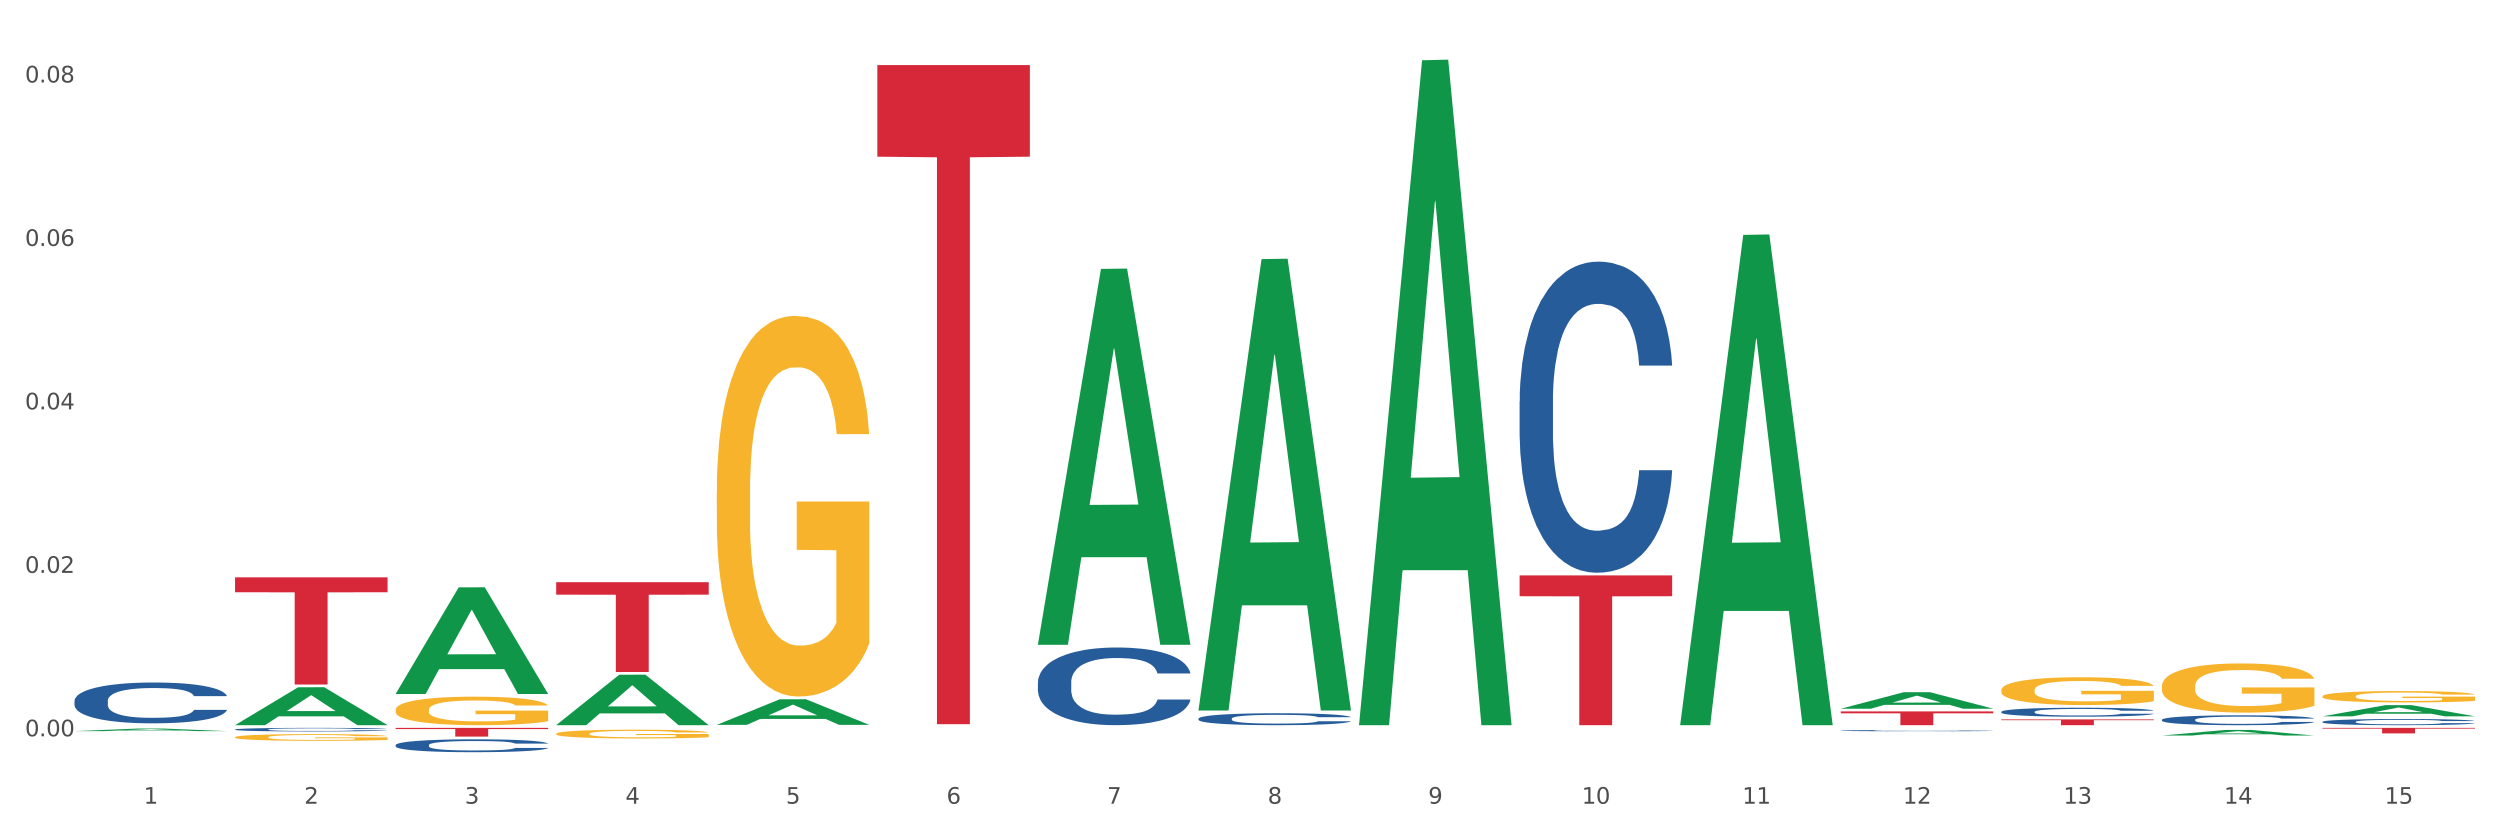 <?xml version="1.0" encoding="utf-8" standalone="no"?>
<!DOCTYPE svg PUBLIC "-//W3C//DTD SVG 1.1//EN"
  "http://www.w3.org/Graphics/SVG/1.1/DTD/svg11.dtd">
<svg xmlns:xlink="http://www.w3.org/1999/xlink" width="1080pt" height="360pt" viewBox="0 0 1080 360" xmlns="http://www.w3.org/2000/svg" version="1.1">
 <rect x="0" y="0" width="1080" height="360" fill="#333333" stroke="none"/>
 <defs>
  <style type="text/css">*{stroke-linejoin: round; stroke-linecap: butt}</style>
 </defs>
 <g id="figure_1">
  <g id="patch_1">
   <path d="M 0 360 
L 1080 360 
L 1080 0 
L 0 0 
z
" style="fill: #ffffff; stroke: #ffffff; stroke-linejoin: miter"/>
  </g>
  <g id="axes_1">
   <g id="matplotlib.axis_1">
    <g id="xtick_1">
     <g id="text_1">
      <!-- 1 -->
      <g style="fill: #4d4d4d" transform="translate(62.07 347.204) scale(0.096 -0.096)">
       <defs>
        <path id="DejaVuSans-31" d="M 794 531 
L 1825 531 
L 1825 4091 
L 703 3866 
L 703 4441 
L 1819 4666 
L 2450 4666 
L 2450 531 
L 3481 531 
L 3481 0 
L 794 0 
L 794 531 
z
" transform="scale(0.016)"/>
       </defs>
       <use xlink:href="#DejaVuSans-31"/>
      </g>
     </g>
    </g>
    <g id="xtick_2">
     <g id="text_2">
      <!-- 2 -->
      <g style="fill: #4d4d4d" transform="translate(131.436 347.204) scale(0.096 -0.096)">
       <defs>
        <path id="DejaVuSans-32" d="M 1228 531 
L 3431 531 
L 3431 0 
L 469 0 
L 469 531 
Q 828 903 1448 1529 
Q 2069 2156 2228 2338 
Q 2531 2678 2651 2914 
Q 2772 3150 2772 3378 
Q 2772 3750 2511 3984 
Q 2250 4219 1831 4219 
Q 1534 4219 1204 4116 
Q 875 4013 500 3803 
L 500 4441 
Q 881 4594 1212 4672 
Q 1544 4750 1819 4750 
Q 2544 4750 2975 4387 
Q 3406 4025 3406 3419 
Q 3406 3131 3298 2873 
Q 3191 2616 2906 2266 
Q 2828 2175 2409 1742 
Q 1991 1309 1228 531 
z
" transform="scale(0.016)"/>
       </defs>
       <use xlink:href="#DejaVuSans-32"/>
      </g>
     </g>
    </g>
    <g id="xtick_3">
     <g id="text_3">
      <!-- 3 -->
      <g style="fill: #4d4d4d" transform="translate(200.802 347.204) scale(0.096 -0.096)">
       <defs>
        <path id="DejaVuSans-33" d="M 2597 2516 
Q 3050 2419 3304 2112 
Q 3559 1806 3559 1356 
Q 3559 666 3084 287 
Q 2609 -91 1734 -91 
Q 1441 -91 1130 -33 
Q 819 25 488 141 
L 488 750 
Q 750 597 1062 519 
Q 1375 441 1716 441 
Q 2309 441 2620 675 
Q 2931 909 2931 1356 
Q 2931 1769 2642 2001 
Q 2353 2234 1838 2234 
L 1294 2234 
L 1294 2753 
L 1863 2753 
Q 2328 2753 2575 2939 
Q 2822 3125 2822 3475 
Q 2822 3834 2567 4026 
Q 2313 4219 1838 4219 
Q 1578 4219 1281 4162 
Q 984 4106 628 3988 
L 628 4550 
Q 988 4650 1302 4700 
Q 1616 4750 1894 4750 
Q 2613 4750 3031 4423 
Q 3450 4097 3450 3541 
Q 3450 3153 3228 2886 
Q 3006 2619 2597 2516 
z
" transform="scale(0.016)"/>
       </defs>
       <use xlink:href="#DejaVuSans-33"/>
      </g>
     </g>
    </g>
    <g id="xtick_4">
     <g id="text_4">
      <!-- 4 -->
      <g style="fill: #4d4d4d" transform="translate(270.169 347.204) scale(0.096 -0.096)">
       <defs>
        <path id="DejaVuSans-34" d="M 2419 4116 
L 825 1625 
L 2419 1625 
L 2419 4116 
z
M 2253 4666 
L 3047 4666 
L 3047 1625 
L 3713 1625 
L 3713 1100 
L 3047 1100 
L 3047 0 
L 2419 0 
L 2419 1100 
L 313 1100 
L 313 1709 
L 2253 4666 
z
" transform="scale(0.016)"/>
       </defs>
       <use xlink:href="#DejaVuSans-34"/>
      </g>
     </g>
    </g>
    <g id="xtick_5">
     <g id="text_5">
      <!-- 5 -->
      <g style="fill: #4d4d4d" transform="translate(339.535 347.204) scale(0.096 -0.096)">
       <defs>
        <path id="DejaVuSans-35" d="M 691 4666 
L 3169 4666 
L 3169 4134 
L 1269 4134 
L 1269 2991 
Q 1406 3038 1543 3061 
Q 1681 3084 1819 3084 
Q 2600 3084 3056 2656 
Q 3513 2228 3513 1497 
Q 3513 744 3044 326 
Q 2575 -91 1722 -91 
Q 1428 -91 1123 -41 
Q 819 9 494 109 
L 494 744 
Q 775 591 1075 516 
Q 1375 441 1709 441 
Q 2250 441 2565 725 
Q 2881 1009 2881 1497 
Q 2881 1984 2565 2268 
Q 2250 2553 1709 2553 
Q 1456 2553 1204 2497 
Q 953 2441 691 2322 
L 691 4666 
z
" transform="scale(0.016)"/>
       </defs>
       <use xlink:href="#DejaVuSans-35"/>
      </g>
     </g>
    </g>
    <g id="xtick_6">
     <g id="text_6">
      <!-- 6 -->
      <g style="fill: #4d4d4d" transform="translate(408.901 347.204) scale(0.096 -0.096)">
       <defs>
        <path id="DejaVuSans-36" d="M 2113 2584 
Q 1688 2584 1439 2293 
Q 1191 2003 1191 1497 
Q 1191 994 1439 701 
Q 1688 409 2113 409 
Q 2538 409 2786 701 
Q 3034 994 3034 1497 
Q 3034 2003 2786 2293 
Q 2538 2584 2113 2584 
z
M 3366 4563 
L 3366 3988 
Q 3128 4100 2886 4159 
Q 2644 4219 2406 4219 
Q 1781 4219 1451 3797 
Q 1122 3375 1075 2522 
Q 1259 2794 1537 2939 
Q 1816 3084 2150 3084 
Q 2853 3084 3261 2657 
Q 3669 2231 3669 1497 
Q 3669 778 3244 343 
Q 2819 -91 2113 -91 
Q 1303 -91 875 529 
Q 447 1150 447 2328 
Q 447 3434 972 4092 
Q 1497 4750 2381 4750 
Q 2619 4750 2861 4703 
Q 3103 4656 3366 4563 
z
" transform="scale(0.016)"/>
       </defs>
       <use xlink:href="#DejaVuSans-36"/>
      </g>
     </g>
    </g>
    <g id="xtick_7">
     <g id="text_7">
      <!-- 7 -->
      <g style="fill: #4d4d4d" transform="translate(478.267 347.204) scale(0.096 -0.096)">
       <defs>
        <path id="DejaVuSans-37" d="M 525 4666 
L 3525 4666 
L 3525 4397 
L 1831 0 
L 1172 0 
L 2766 4134 
L 525 4134 
L 525 4666 
z
" transform="scale(0.016)"/>
       </defs>
       <use xlink:href="#DejaVuSans-37"/>
      </g>
     </g>
    </g>
    <g id="xtick_8">
     <g id="text_8">
      <!-- 8 -->
      <g style="fill: #4d4d4d" transform="translate(547.634 347.204) scale(0.096 -0.096)">
       <defs>
        <path id="DejaVuSans-38" d="M 2034 2216 
Q 1584 2216 1326 1975 
Q 1069 1734 1069 1313 
Q 1069 891 1326 650 
Q 1584 409 2034 409 
Q 2484 409 2743 651 
Q 3003 894 3003 1313 
Q 3003 1734 2745 1975 
Q 2488 2216 2034 2216 
z
M 1403 2484 
Q 997 2584 770 2862 
Q 544 3141 544 3541 
Q 544 4100 942 4425 
Q 1341 4750 2034 4750 
Q 2731 4750 3128 4425 
Q 3525 4100 3525 3541 
Q 3525 3141 3298 2862 
Q 3072 2584 2669 2484 
Q 3125 2378 3379 2068 
Q 3634 1759 3634 1313 
Q 3634 634 3220 271 
Q 2806 -91 2034 -91 
Q 1263 -91 848 271 
Q 434 634 434 1313 
Q 434 1759 690 2068 
Q 947 2378 1403 2484 
z
M 1172 3481 
Q 1172 3119 1398 2916 
Q 1625 2713 2034 2713 
Q 2441 2713 2670 2916 
Q 2900 3119 2900 3481 
Q 2900 3844 2670 4047 
Q 2441 4250 2034 4250 
Q 1625 4250 1398 4047 
Q 1172 3844 1172 3481 
z
" transform="scale(0.016)"/>
       </defs>
       <use xlink:href="#DejaVuSans-38"/>
      </g>
     </g>
    </g>
    <g id="xtick_9">
     <g id="text_9">
      <!-- 9 -->
      <g style="fill: #4d4d4d" transform="translate(617 347.204) scale(0.096 -0.096)">
       <defs>
        <path id="DejaVuSans-39" d="M 703 97 
L 703 672 
Q 941 559 1184 500 
Q 1428 441 1663 441 
Q 2288 441 2617 861 
Q 2947 1281 2994 2138 
Q 2813 1869 2534 1725 
Q 2256 1581 1919 1581 
Q 1219 1581 811 2004 
Q 403 2428 403 3163 
Q 403 3881 828 4315 
Q 1253 4750 1959 4750 
Q 2769 4750 3195 4129 
Q 3622 3509 3622 2328 
Q 3622 1225 3098 567 
Q 2575 -91 1691 -91 
Q 1453 -91 1209 -44 
Q 966 3 703 97 
z
M 1959 2075 
Q 2384 2075 2632 2365 
Q 2881 2656 2881 3163 
Q 2881 3666 2632 3958 
Q 2384 4250 1959 4250 
Q 1534 4250 1286 3958 
Q 1038 3666 1038 3163 
Q 1038 2656 1286 2365 
Q 1534 2075 1959 2075 
z
" transform="scale(0.016)"/>
       </defs>
       <use xlink:href="#DejaVuSans-39"/>
      </g>
     </g>
    </g>
    <g id="xtick_10">
     <g id="text_10">
      <!-- 10 -->
      <g style="fill: #4d4d4d" transform="translate(683.312 347.204) scale(0.096 -0.096)">
       <defs>
        <path id="DejaVuSans-30" d="M 2034 4250 
Q 1547 4250 1301 3770 
Q 1056 3291 1056 2328 
Q 1056 1369 1301 889 
Q 1547 409 2034 409 
Q 2525 409 2770 889 
Q 3016 1369 3016 2328 
Q 3016 3291 2770 3770 
Q 2525 4250 2034 4250 
z
M 2034 4750 
Q 2819 4750 3233 4129 
Q 3647 3509 3647 2328 
Q 3647 1150 3233 529 
Q 2819 -91 2034 -91 
Q 1250 -91 836 529 
Q 422 1150 422 2328 
Q 422 3509 836 4129 
Q 1250 4750 2034 4750 
z
" transform="scale(0.016)"/>
       </defs>
       <use xlink:href="#DejaVuSans-31"/>
       <use xlink:href="#DejaVuSans-30" transform="translate(63.623 0)"/>
      </g>
     </g>
    </g>
    <g id="xtick_11">
     <g id="text_11">
      <!-- 11 -->
      <g style="fill: #4d4d4d" transform="translate(752.678 347.204) scale(0.096 -0.096)">
       <use xlink:href="#DejaVuSans-31"/>
       <use xlink:href="#DejaVuSans-31" transform="translate(63.623 0)"/>
      </g>
     </g>
    </g>
    <g id="xtick_12">
     <g id="text_12">
      <!-- 12 -->
      <g style="fill: #4d4d4d" transform="translate(822.044 347.204) scale(0.096 -0.096)">
       <use xlink:href="#DejaVuSans-31"/>
       <use xlink:href="#DejaVuSans-32" transform="translate(63.623 0)"/>
      </g>
     </g>
    </g>
    <g id="xtick_13">
     <g id="text_13">
      <!-- 13 -->
      <g style="fill: #4d4d4d" transform="translate(891.411 347.204) scale(0.096 -0.096)">
       <use xlink:href="#DejaVuSans-31"/>
       <use xlink:href="#DejaVuSans-33" transform="translate(63.623 0)"/>
      </g>
     </g>
    </g>
    <g id="xtick_14">
     <g id="text_14">
      <!-- 14 -->
      <g style="fill: #4d4d4d" transform="translate(960.777 347.204) scale(0.096 -0.096)">
       <use xlink:href="#DejaVuSans-31"/>
       <use xlink:href="#DejaVuSans-34" transform="translate(63.623 0)"/>
      </g>
     </g>
    </g>
    <g id="xtick_15">
     <g id="text_15">
      <!-- 15 -->
      <g style="fill: #4d4d4d" transform="translate(1030.143 347.204) scale(0.096 -0.096)">
       <use xlink:href="#DejaVuSans-31"/>
       <use xlink:href="#DejaVuSans-35" transform="translate(63.623 0)"/>
      </g>
     </g>
    </g>
    <g id="xtick_16"/>
    <g id="xtick_17"/>
    <g id="xtick_18"/>
    <g id="xtick_19"/>
    <g id="xtick_20"/>
    <g id="xtick_21"/>
    <g id="xtick_22"/>
    <g id="xtick_23"/>
    <g id="xtick_24"/>
    <g id="xtick_25"/>
    <g id="xtick_26"/>
    <g id="xtick_27"/>
    <g id="xtick_28"/>
    <g id="xtick_29"/>
   </g>
   <g id="matplotlib.axis_2">
    <g id="ytick_1">
     <g id="text_16">
      <!-- 0.00 -->
      <g style="fill: #4d4d4d" transform="translate(10.8 318.085) scale(0.096 -0.096)">
       <defs>
        <path id="DejaVuSans-2e" d="M 684 794 
L 1344 794 
L 1344 0 
L 684 0 
L 684 794 
z
" transform="scale(0.016)"/>
       </defs>
       <use xlink:href="#DejaVuSans-30"/>
       <use xlink:href="#DejaVuSans-2e" transform="translate(63.623 0)"/>
       <use xlink:href="#DejaVuSans-30" transform="translate(95.41 0)"/>
       <use xlink:href="#DejaVuSans-30" transform="translate(159.033 0)"/>
      </g>
     </g>
    </g>
    <g id="ytick_2">
     <g id="text_17">
      <!-- 0.02 -->
      <g style="fill: #4d4d4d" transform="translate(10.8 247.471) scale(0.096 -0.096)">
       <use xlink:href="#DejaVuSans-30"/>
       <use xlink:href="#DejaVuSans-2e" transform="translate(63.623 0)"/>
       <use xlink:href="#DejaVuSans-30" transform="translate(95.41 0)"/>
       <use xlink:href="#DejaVuSans-32" transform="translate(159.033 0)"/>
      </g>
     </g>
    </g>
    <g id="ytick_3">
     <g id="text_18">
      <!-- 0.04 -->
      <g style="fill: #4d4d4d" transform="translate(10.8 176.857) scale(0.096 -0.096)">
       <use xlink:href="#DejaVuSans-30"/>
       <use xlink:href="#DejaVuSans-2e" transform="translate(63.623 0)"/>
       <use xlink:href="#DejaVuSans-30" transform="translate(95.41 0)"/>
       <use xlink:href="#DejaVuSans-34" transform="translate(159.033 0)"/>
      </g>
     </g>
    </g>
    <g id="ytick_4">
     <g id="text_19">
      <!-- 0.06 -->
      <g style="fill: #4d4d4d" transform="translate(10.8 106.243) scale(0.096 -0.096)">
       <use xlink:href="#DejaVuSans-30"/>
       <use xlink:href="#DejaVuSans-2e" transform="translate(63.623 0)"/>
       <use xlink:href="#DejaVuSans-30" transform="translate(95.41 0)"/>
       <use xlink:href="#DejaVuSans-36" transform="translate(159.033 0)"/>
      </g>
     </g>
    </g>
    <g id="ytick_5">
     <g id="text_20">
      <!-- 0.08 -->
      <g style="fill: #4d4d4d" transform="translate(10.8 35.629) scale(0.096 -0.096)">
       <use xlink:href="#DejaVuSans-30"/>
       <use xlink:href="#DejaVuSans-2e" transform="translate(63.623 0)"/>
       <use xlink:href="#DejaVuSans-30" transform="translate(95.41 0)"/>
       <use xlink:href="#DejaVuSans-38" transform="translate(159.033 0)"/>
      </g>
     </g>
    </g>
    <g id="ytick_6"/>
    <g id="ytick_7"/>
    <g id="ytick_8"/>
    <g id="ytick_9"/>
   </g>
   <g id="PolyCollection_1">
    <path d="M 32.175 315.842 
L 32.243 315.841 
L 59.417 314.732 
L 70.695 314.731 
L 98.073 315.844 
L 85.029 315.844 
L 79.119 315.585 
L 51.061 315.585 
L 50.857 315.589 
L 45.151 315.844 
L 32.175 315.844 
L 32.175 315.842 
L 54.594 315.43 
L 75.586 315.429 
L 65.192 314.968 
L 65.056 314.966 
L 64.92 314.969 
L 54.526 315.429 
L 54.594 315.43 
L 32.175 315.842 
z
" clip-path="url(#pc6ae9e5b31)" style="fill: #109648"/>
    <path d="M 101.541 313.252 
L 101.609 313.237 
L 128.784 296.895 
L 140.061 296.879 
L 167.439 313.283 
L 154.395 313.283 
L 148.485 309.463 
L 120.427 309.463 
L 120.224 309.525 
L 114.517 313.283 
L 101.541 313.283 
L 101.541 313.252 
L 123.96 307.184 
L 144.952 307.168 
L 134.558 300.376 
L 134.422 300.345 
L 134.286 300.391 
L 123.892 307.168 
L 123.96 307.184 
L 101.541 313.252 
z
" clip-path="url(#pc6ae9e5b31)" style="fill: #109648"/>
    <path d="M 170.907 299.724 
L 170.975 299.681 
L 198.15 253.745 
L 209.427 253.702 
L 236.805 299.811 
L 223.762 299.811 
L 217.851 289.073 
L 189.794 289.073 
L 189.59 289.247 
L 183.883 299.811 
L 170.907 299.811 
L 170.907 299.724 
L 193.326 282.666 
L 214.319 282.623 
L 203.924 263.53 
L 203.788 263.443 
L 203.653 263.573 
L 193.258 282.623 
L 193.326 282.666 
L 170.907 299.724 
z
" clip-path="url(#pc6ae9e5b31)" style="fill: #109648"/>
    <path d="M 240.274 313.242 
L 240.342 313.221 
L 267.516 291.482 
L 278.793 291.461 
L 306.172 313.283 
L 293.128 313.283 
L 287.217 308.201 
L 259.16 308.201 
L 258.956 308.283 
L 253.249 313.283 
L 240.274 313.283 
L 240.274 313.242 
L 262.693 305.169 
L 283.685 305.148 
L 273.291 296.112 
L 273.155 296.071 
L 273.019 296.133 
L 262.625 305.148 
L 262.693 305.169 
L 240.274 313.242 
z
" clip-path="url(#pc6ae9e5b31)" style="fill: #109648"/>
    <path d="M 309.64 313.128 
L 309.708 313.118 
L 336.882 302.077 
L 348.16 302.067 
L 375.538 313.149 
L 362.494 313.149 
L 356.584 310.569 
L 328.526 310.569 
L 328.322 310.61 
L 322.616 313.149 
L 309.64 313.149 
L 309.64 313.128 
L 332.059 309.028 
L 353.051 309.018 
L 342.657 304.429 
L 342.521 304.408 
L 342.385 304.439 
L 331.991 309.018 
L 332.059 309.028 
L 309.64 313.128 
z
" clip-path="url(#pc6ae9e5b31)" style="fill: #109648"/>
    <path d="M 448.372 278.26 
L 448.44 278.107 
L 475.615 116.171 
L 486.892 116.018 
L 514.27 278.565 
L 501.227 278.565 
L 495.316 240.714 
L 467.259 240.714 
L 467.055 241.324 
L 461.348 278.565 
L 448.372 278.565 
L 448.372 278.26 
L 470.791 218.125 
L 491.783 217.972 
L 481.389 150.664 
L 481.253 150.359 
L 481.117 150.817 
L 470.723 217.972 
L 470.791 218.125 
L 448.372 278.26 
z
" clip-path="url(#pc6ae9e5b31)" style="fill: #109648"/>
    <path d="M 240.274 316.985 
L 240.351 316.981 
L 240.351 316.857 
L 240.507 316.75 
L 241.285 316.492 
L 242.452 316.278 
L 243.308 316.164 
L 244.164 316.071 
L 245.175 315.978 
L 246.42 315.881 
L 248.676 315.74 
L 250.077 315.668 
L 251.788 315.592 
L 254.9 315.481 
L 257.157 315.419 
L 259.491 315.368 
L 263.303 315.306 
L 265.793 315.278 
L 268.438 315.257 
L 271.628 315.244 
L 274.04 315.24 
L 279.33 315.25 
L 283.843 315.281 
L 286.021 315.306 
L 288.822 315.347 
L 290.3 315.375 
L 292.712 315.43 
L 295.202 315.502 
L 296.913 315.564 
L 299.481 315.681 
L 301.426 315.799 
L 303.215 315.943 
L 304.149 316.043 
L 304.849 316.137 
L 305.471 316.243 
L 306.094 316.412 
L 292.089 316.412 
L 291.545 316.292 
L 290.689 316.178 
L 289.444 316.068 
L 288.355 315.999 
L 286.488 315.912 
L 284.776 315.857 
L 282.987 315.816 
L 280.808 315.781 
L 279.097 315.764 
L 276.685 315.75 
L 271.939 315.754 
L 268.749 315.781 
L 266.571 315.816 
L 265.17 315.847 
L 263.925 315.881 
L 262.525 315.93 
L 260.891 316.002 
L 259.724 316.068 
L 258.557 316.15 
L 257.623 316.233 
L 256.768 316.33 
L 256.067 316.433 
L 255.523 316.54 
L 255.056 316.671 
L 254.667 316.888 
L 254.667 317.361 
L 254.823 317.467 
L 255.212 317.609 
L 255.678 317.716 
L 256.456 317.843 
L 257.157 317.929 
L 258.479 318.054 
L 259.957 318.157 
L 261.124 318.223 
L 262.291 318.278 
L 264.314 318.354 
L 266.571 318.416 
L 268.516 318.454 
L 271.161 318.488 
L 272.95 318.502 
L 274.506 318.509 
L 278.319 318.509 
L 281.042 318.498 
L 284.076 318.474 
L 286.41 318.443 
L 288.355 318.405 
L 290.533 318.343 
L 291.934 318.285 
L 291.934 317.564 
L 274.818 317.561 
L 274.818 317.081 
L 306.172 317.081 
L 306.172 318.488 
L 304.849 318.56 
L 303.371 318.626 
L 301.815 318.685 
L 299.481 318.757 
L 296.68 318.826 
L 294.19 318.874 
L 291.545 318.916 
L 288.433 318.953 
L 284.387 318.988 
L 281.897 319.002 
L 278.785 319.012 
L 275.129 319.016 
L 271.939 319.009 
L 268.827 318.991 
L 265.559 318.96 
L 262.369 318.916 
L 259.957 318.871 
L 257.546 318.816 
L 254.978 318.743 
L 252.955 318.674 
L 251.399 318.612 
L 249.688 318.533 
L 247.82 318.429 
L 246.42 318.336 
L 245.175 318.24 
L 243.853 318.116 
L 242.919 318.009 
L 241.985 317.874 
L 241.441 317.774 
L 240.818 317.619 
L 240.351 317.402 
L 240.274 316.985 
z
" clip-path="url(#pc6ae9e5b31)" style="fill: #f7b32b"/>
    <path d="M 933.936 296.425 
L 934.014 296.405 
L 934.014 295.706 
L 934.169 295.105 
L 934.947 293.649 
L 936.114 292.445 
L 936.97 291.805 
L 937.826 291.281 
L 938.837 290.756 
L 940.082 290.213 
L 942.338 289.417 
L 943.739 289.009 
L 945.45 288.582 
L 948.563 287.961 
L 950.819 287.612 
L 953.153 287.321 
L 956.965 286.971 
L 959.455 286.816 
L 962.1 286.699 
L 965.29 286.622 
L 967.702 286.602 
L 972.992 286.661 
L 977.505 286.835 
L 979.683 286.971 
L 982.484 287.204 
L 983.962 287.359 
L 986.374 287.67 
L 988.864 288.078 
L 990.575 288.427 
L 993.143 289.087 
L 995.088 289.747 
L 996.877 290.562 
L 997.811 291.125 
L 998.511 291.649 
L 999.134 292.251 
L 999.756 293.202 
L 985.752 293.202 
L 985.207 292.523 
L 984.351 291.882 
L 983.106 291.261 
L 982.017 290.873 
L 980.15 290.388 
L 978.438 290.077 
L 976.649 289.844 
L 974.47 289.65 
L 972.759 289.553 
L 970.347 289.475 
L 965.601 289.495 
L 962.411 289.65 
L 960.233 289.844 
L 958.832 290.019 
L 957.588 290.213 
L 956.187 290.485 
L 954.553 290.892 
L 953.386 291.261 
L 952.219 291.727 
L 951.286 292.193 
L 950.43 292.736 
L 949.73 293.319 
L 949.185 293.921 
L 948.718 294.658 
L 948.329 295.881 
L 948.329 298.54 
L 948.485 299.142 
L 948.874 299.938 
L 949.341 300.54 
L 950.119 301.258 
L 950.819 301.743 
L 952.141 302.442 
L 953.62 303.024 
L 954.787 303.393 
L 955.954 303.704 
L 957.977 304.131 
L 960.233 304.48 
L 962.178 304.694 
L 964.823 304.888 
L 966.613 304.966 
L 968.169 305.004 
L 971.981 305.004 
L 974.704 304.946 
L 977.738 304.81 
L 980.072 304.636 
L 982.017 304.422 
L 984.196 304.073 
L 985.596 303.743 
L 985.596 299.686 
L 968.48 299.666 
L 968.48 296.968 
L 999.834 296.968 
L 999.834 304.888 
L 998.511 305.296 
L 997.033 305.664 
L 995.477 305.994 
L 993.143 306.402 
L 990.342 306.79 
L 987.852 307.062 
L 985.207 307.295 
L 982.095 307.509 
L 978.049 307.703 
L 975.56 307.78 
L 972.448 307.839 
L 968.791 307.858 
L 965.601 307.819 
L 962.489 307.722 
L 959.221 307.547 
L 956.032 307.295 
L 953.62 307.043 
L 951.208 306.732 
L 948.64 306.324 
L 946.618 305.936 
L 945.061 305.587 
L 943.35 305.14 
L 941.483 304.558 
L 940.082 304.034 
L 938.837 303.49 
L 937.515 302.792 
L 936.581 302.19 
L 935.648 301.433 
L 935.103 300.87 
L 934.48 299.996 
L 934.014 298.773 
L 933.936 296.425 
z
" clip-path="url(#pc6ae9e5b31)" style="fill: #f7b32b"/>
    <path d="M 864.57 298.127 
L 864.647 298.116 
L 864.647 297.721 
L 864.803 297.381 
L 865.581 296.558 
L 866.748 295.878 
L 867.604 295.516 
L 868.46 295.22 
L 869.471 294.924 
L 870.716 294.617 
L 872.972 294.167 
L 874.373 293.937 
L 876.084 293.696 
L 879.196 293.345 
L 881.453 293.147 
L 883.787 292.983 
L 887.599 292.785 
L 890.089 292.698 
L 892.734 292.632 
L 895.924 292.588 
L 898.336 292.577 
L 903.626 292.61 
L 908.139 292.709 
L 910.317 292.785 
L 913.118 292.917 
L 914.596 293.005 
L 917.008 293.18 
L 919.498 293.41 
L 921.209 293.608 
L 923.777 293.981 
L 925.722 294.354 
L 927.511 294.814 
L 928.445 295.132 
L 929.145 295.429 
L 929.767 295.769 
L 930.39 296.306 
L 916.385 296.306 
L 915.841 295.922 
L 914.985 295.56 
L 913.74 295.209 
L 912.651 294.99 
L 910.784 294.716 
L 909.072 294.54 
L 907.283 294.409 
L 905.104 294.299 
L 903.393 294.244 
L 900.981 294.2 
L 896.235 294.211 
L 893.045 294.299 
L 890.867 294.409 
L 889.466 294.507 
L 888.221 294.617 
L 886.821 294.77 
L 885.187 295.001 
L 884.02 295.209 
L 882.853 295.472 
L 881.919 295.736 
L 881.064 296.043 
L 880.363 296.372 
L 879.819 296.712 
L 879.352 297.129 
L 878.963 297.82 
L 878.963 299.322 
L 879.119 299.662 
L 879.508 300.112 
L 879.974 300.452 
L 880.752 300.858 
L 881.453 301.132 
L 882.775 301.527 
L 884.253 301.856 
L 885.42 302.064 
L 886.587 302.24 
L 888.61 302.481 
L 890.867 302.678 
L 892.812 302.799 
L 895.457 302.909 
L 897.246 302.952 
L 898.802 302.974 
L 902.615 302.974 
L 905.338 302.941 
L 908.372 302.865 
L 910.706 302.766 
L 912.651 302.645 
L 914.829 302.448 
L 916.23 302.261 
L 916.23 299.969 
L 899.114 299.958 
L 899.114 298.434 
L 930.468 298.434 
L 930.468 302.909 
L 929.145 303.139 
L 927.667 303.347 
L 926.111 303.534 
L 923.777 303.764 
L 920.976 303.983 
L 918.486 304.137 
L 915.841 304.269 
L 912.729 304.389 
L 908.683 304.499 
L 906.193 304.543 
L 903.081 304.576 
L 899.425 304.587 
L 896.235 304.565 
L 893.123 304.51 
L 889.855 304.411 
L 886.665 304.269 
L 884.253 304.126 
L 881.842 303.95 
L 879.274 303.72 
L 877.251 303.501 
L 875.695 303.303 
L 873.984 303.051 
L 872.116 302.722 
L 870.716 302.426 
L 869.471 302.119 
L 868.149 301.724 
L 867.215 301.384 
L 866.281 300.956 
L 865.737 300.638 
L 865.114 300.145 
L 864.647 299.454 
L 864.57 298.127 
z
" clip-path="url(#pc6ae9e5b31)" style="fill: #f7b32b"/>
    <path d="M 1003.302 300.812 
L 1003.38 300.807 
L 1003.38 300.646 
L 1003.535 300.506 
L 1004.314 300.169 
L 1005.481 299.891 
L 1006.336 299.742 
L 1007.192 299.621 
L 1008.204 299.5 
L 1009.448 299.374 
L 1011.705 299.19 
L 1013.105 299.095 
L 1014.817 298.996 
L 1017.929 298.853 
L 1020.185 298.772 
L 1022.519 298.704 
L 1026.331 298.623 
L 1028.821 298.588 
L 1031.466 298.561 
L 1034.656 298.543 
L 1037.068 298.538 
L 1042.358 298.552 
L 1046.871 298.592 
L 1049.049 298.623 
L 1051.85 298.677 
L 1053.328 298.713 
L 1055.74 298.785 
L 1058.23 298.88 
L 1059.942 298.961 
L 1062.509 299.113 
L 1064.454 299.266 
L 1066.244 299.455 
L 1067.177 299.585 
L 1067.877 299.706 
L 1068.5 299.846 
L 1069.122 300.066 
L 1055.118 300.066 
L 1054.573 299.909 
L 1053.717 299.76 
L 1052.473 299.617 
L 1051.383 299.527 
L 1049.516 299.414 
L 1047.805 299.342 
L 1046.015 299.289 
L 1043.837 299.244 
L 1042.125 299.221 
L 1039.713 299.203 
L 1034.967 299.208 
L 1031.777 299.244 
L 1029.599 299.289 
L 1028.199 299.329 
L 1026.954 299.374 
L 1025.553 299.437 
L 1023.919 299.531 
L 1022.752 299.617 
L 1021.585 299.724 
L 1020.652 299.832 
L 1019.796 299.958 
L 1019.096 300.093 
L 1018.551 300.232 
L 1018.084 300.403 
L 1017.695 300.686 
L 1017.695 301.302 
L 1017.851 301.441 
L 1018.24 301.625 
L 1018.707 301.765 
L 1019.485 301.931 
L 1020.185 302.043 
L 1021.508 302.205 
L 1022.986 302.34 
L 1024.153 302.425 
L 1025.32 302.497 
L 1027.343 302.596 
L 1029.599 302.677 
L 1031.544 302.726 
L 1034.189 302.771 
L 1035.979 302.789 
L 1037.535 302.798 
L 1041.347 302.798 
L 1044.07 302.785 
L 1047.104 302.753 
L 1049.438 302.713 
L 1051.383 302.663 
L 1053.562 302.583 
L 1054.962 302.506 
L 1054.962 301.567 
L 1037.846 301.562 
L 1037.846 300.938 
L 1069.2 300.938 
L 1069.2 302.771 
L 1067.877 302.866 
L 1066.399 302.951 
L 1064.843 303.027 
L 1062.509 303.122 
L 1059.708 303.212 
L 1057.219 303.275 
L 1054.573 303.329 
L 1051.461 303.378 
L 1047.416 303.423 
L 1044.926 303.441 
L 1041.814 303.454 
L 1038.157 303.459 
L 1034.967 303.45 
L 1031.855 303.427 
L 1028.588 303.387 
L 1025.398 303.329 
L 1022.986 303.27 
L 1020.574 303.198 
L 1018.007 303.104 
L 1015.984 303.014 
L 1014.428 302.933 
L 1012.716 302.83 
L 1010.849 302.695 
L 1009.448 302.574 
L 1008.204 302.448 
L 1006.881 302.286 
L 1005.947 302.147 
L 1005.014 301.971 
L 1004.469 301.841 
L 1003.847 301.639 
L 1003.38 301.356 
L 1003.302 300.812 
z
" clip-path="url(#pc6ae9e5b31)" style="fill: #f7b32b"/>
    <path d="M 101.541 318.479 
L 101.619 318.476 
L 101.619 318.381 
L 101.775 318.299 
L 102.553 318.1 
L 103.72 317.936 
L 104.575 317.848 
L 105.431 317.777 
L 106.443 317.705 
L 107.688 317.631 
L 109.944 317.522 
L 111.344 317.467 
L 113.056 317.409 
L 116.168 317.324 
L 118.424 317.276 
L 120.758 317.236 
L 124.57 317.189 
L 127.06 317.168 
L 129.705 317.152 
L 132.895 317.141 
L 135.307 317.138 
L 140.598 317.146 
L 145.11 317.17 
L 147.289 317.189 
L 150.089 317.221 
L 151.568 317.242 
L 153.979 317.284 
L 156.469 317.34 
L 158.181 317.387 
L 160.748 317.477 
L 162.693 317.567 
L 164.483 317.679 
L 165.416 317.756 
L 166.117 317.827 
L 166.739 317.909 
L 167.361 318.039 
L 153.357 318.039 
L 152.812 317.946 
L 151.957 317.859 
L 150.712 317.774 
L 149.623 317.721 
L 147.755 317.655 
L 146.044 317.613 
L 144.254 317.581 
L 142.076 317.554 
L 140.364 317.541 
L 137.952 317.53 
L 133.206 317.533 
L 130.017 317.554 
L 127.838 317.581 
L 126.438 317.605 
L 125.193 317.631 
L 123.792 317.668 
L 122.159 317.724 
L 120.992 317.774 
L 119.825 317.838 
L 118.891 317.901 
L 118.035 317.975 
L 117.335 318.055 
L 116.79 318.137 
L 116.324 318.238 
L 115.935 318.404 
L 115.935 318.767 
L 116.09 318.849 
L 116.479 318.958 
L 116.946 319.04 
L 117.724 319.138 
L 118.424 319.204 
L 119.747 319.3 
L 121.225 319.379 
L 122.392 319.43 
L 123.559 319.472 
L 125.582 319.53 
L 127.838 319.578 
L 129.783 319.607 
L 132.428 319.633 
L 134.218 319.644 
L 135.774 319.649 
L 139.586 319.649 
L 142.309 319.641 
L 145.343 319.623 
L 147.678 319.599 
L 149.623 319.57 
L 151.801 319.522 
L 153.201 319.477 
L 153.201 318.924 
L 136.085 318.921 
L 136.085 318.553 
L 167.439 318.553 
L 167.439 319.633 
L 166.117 319.689 
L 164.638 319.739 
L 163.082 319.784 
L 160.748 319.84 
L 157.947 319.893 
L 155.458 319.93 
L 152.812 319.962 
L 149.7 319.991 
L 145.655 320.018 
L 143.165 320.028 
L 140.053 320.036 
L 136.396 320.039 
L 133.206 320.033 
L 130.094 320.02 
L 126.827 319.996 
L 123.637 319.962 
L 121.225 319.927 
L 118.813 319.885 
L 116.246 319.829 
L 114.223 319.776 
L 112.667 319.729 
L 110.955 319.668 
L 109.088 319.588 
L 107.688 319.517 
L 106.443 319.443 
L 105.12 319.347 
L 104.186 319.265 
L 103.253 319.162 
L 102.708 319.085 
L 102.086 318.966 
L 101.619 318.799 
L 101.541 318.479 
z
" clip-path="url(#pc6ae9e5b31)" style="fill: #f7b32b"/>
    <path d="M 309.64 212.46 
L 309.718 212.31 
L 309.718 206.904 
L 309.873 202.249 
L 310.651 190.986 
L 311.818 181.675 
L 312.674 176.719 
L 313.53 172.665 
L 314.541 168.61 
L 315.786 164.405 
L 318.042 158.248 
L 319.443 155.095 
L 321.155 151.791 
L 324.267 146.985 
L 326.523 144.282 
L 328.857 142.03 
L 332.669 139.326 
L 335.159 138.125 
L 337.804 137.224 
L 340.994 136.623 
L 343.406 136.473 
L 348.696 136.924 
L 353.209 138.275 
L 355.387 139.326 
L 358.188 141.129 
L 359.666 142.33 
L 362.078 144.733 
L 364.568 147.886 
L 366.279 150.589 
L 368.847 155.695 
L 370.792 160.801 
L 372.581 167.108 
L 373.515 171.463 
L 374.215 175.518 
L 374.838 180.173 
L 375.46 187.532 
L 361.456 187.532 
L 360.911 182.276 
L 360.055 177.32 
L 358.81 172.515 
L 357.721 169.511 
L 355.854 165.757 
L 354.142 163.354 
L 352.353 161.552 
L 350.174 160.05 
L 348.463 159.299 
L 346.051 158.699 
L 341.305 158.849 
L 338.115 160.05 
L 335.937 161.552 
L 334.536 162.904 
L 333.292 164.405 
L 331.891 166.508 
L 330.257 169.661 
L 329.09 172.515 
L 327.923 176.119 
L 326.99 179.723 
L 326.134 183.928 
L 325.434 188.433 
L 324.889 193.088 
L 324.422 198.795 
L 324.033 208.256 
L 324.033 228.829 
L 324.189 233.484 
L 324.578 239.642 
L 325.045 244.297 
L 325.823 249.853 
L 326.523 253.608 
L 327.845 259.014 
L 329.324 263.519 
L 330.491 266.372 
L 331.658 268.775 
L 333.681 272.079 
L 335.937 274.782 
L 337.882 276.434 
L 340.527 277.935 
L 342.317 278.536 
L 343.873 278.836 
L 347.685 278.836 
L 350.408 278.386 
L 353.442 277.335 
L 355.776 275.983 
L 357.721 274.331 
L 359.9 271.628 
L 361.3 269.075 
L 361.3 237.689 
L 344.184 237.539 
L 344.184 216.665 
L 375.538 216.665 
L 375.538 277.935 
L 374.215 281.089 
L 372.737 283.942 
L 371.181 286.495 
L 368.847 289.649 
L 366.046 292.652 
L 363.556 294.755 
L 360.911 296.557 
L 357.799 298.209 
L 353.753 299.71 
L 351.264 300.311 
L 348.152 300.762 
L 344.495 300.912 
L 341.305 300.611 
L 338.193 299.861 
L 334.925 298.509 
L 331.736 296.557 
L 329.324 294.605 
L 326.912 292.202 
L 324.344 289.048 
L 322.322 286.045 
L 320.766 283.342 
L 319.054 279.888 
L 317.187 275.383 
L 315.786 271.328 
L 314.541 267.123 
L 313.219 261.717 
L 312.285 257.062 
L 311.352 251.205 
L 310.807 246.85 
L 310.184 240.092 
L 309.718 230.631 
L 309.64 212.46 
z
" clip-path="url(#pc6ae9e5b31)" style="fill: #f7b32b"/>
    <path d="M 170.907 306.657 
L 170.985 306.646 
L 170.985 306.241 
L 171.141 305.892 
L 171.919 305.049 
L 173.086 304.351 
L 173.942 303.98 
L 174.798 303.676 
L 175.809 303.373 
L 177.054 303.058 
L 179.31 302.596 
L 180.71 302.36 
L 182.422 302.113 
L 185.534 301.753 
L 187.79 301.55 
L 190.124 301.382 
L 193.937 301.179 
L 196.426 301.089 
L 199.072 301.022 
L 202.261 300.977 
L 204.673 300.965 
L 209.964 300.999 
L 214.476 301.1 
L 216.655 301.179 
L 219.456 301.314 
L 220.934 301.404 
L 223.346 301.584 
L 225.835 301.82 
L 227.547 302.023 
L 230.114 302.405 
L 232.059 302.788 
L 233.849 303.26 
L 234.783 303.586 
L 235.483 303.89 
L 236.105 304.239 
L 236.728 304.79 
L 222.723 304.79 
L 222.179 304.396 
L 221.323 304.025 
L 220.078 303.665 
L 218.989 303.44 
L 217.122 303.159 
L 215.41 302.979 
L 213.62 302.844 
L 211.442 302.731 
L 209.73 302.675 
L 207.319 302.63 
L 202.573 302.641 
L 199.383 302.731 
L 197.204 302.844 
L 195.804 302.945 
L 194.559 303.058 
L 193.159 303.215 
L 191.525 303.451 
L 190.358 303.665 
L 189.191 303.935 
L 188.257 304.205 
L 187.401 304.52 
L 186.701 304.857 
L 186.157 305.206 
L 185.69 305.634 
L 185.301 306.342 
L 185.301 307.883 
L 185.456 308.232 
L 185.845 308.693 
L 186.312 309.042 
L 187.09 309.458 
L 187.79 309.74 
L 189.113 310.144 
L 190.591 310.482 
L 191.758 310.696 
L 192.925 310.876 
L 194.948 311.123 
L 197.204 311.326 
L 199.149 311.449 
L 201.795 311.562 
L 203.584 311.607 
L 205.14 311.629 
L 208.952 311.629 
L 211.675 311.596 
L 214.71 311.517 
L 217.044 311.416 
L 218.989 311.292 
L 221.167 311.089 
L 222.568 310.898 
L 222.568 308.547 
L 205.451 308.536 
L 205.451 306.972 
L 236.805 306.972 
L 236.805 311.562 
L 235.483 311.798 
L 234.004 312.012 
L 232.448 312.203 
L 230.114 312.439 
L 227.314 312.664 
L 224.824 312.822 
L 222.179 312.957 
L 219.067 313.08 
L 215.021 313.193 
L 212.531 313.238 
L 209.419 313.272 
L 205.763 313.283 
L 202.573 313.26 
L 199.461 313.204 
L 196.193 313.103 
L 193.003 312.957 
L 190.591 312.81 
L 188.179 312.63 
L 185.612 312.394 
L 183.589 312.169 
L 182.033 311.967 
L 180.321 311.708 
L 178.454 311.371 
L 177.054 311.067 
L 175.809 310.752 
L 174.486 310.347 
L 173.553 309.998 
L 172.619 309.56 
L 172.074 309.233 
L 171.452 308.727 
L 170.985 308.018 
L 170.907 306.657 
z
" clip-path="url(#pc6ae9e5b31)" style="fill: #f7b32b"/>
    <path d="M 517.739 306.594 
L 517.806 306.411 
L 544.981 111.938 
L 556.258 111.755 
L 583.636 306.96 
L 570.593 306.96 
L 564.682 261.504 
L 536.625 261.504 
L 536.421 262.237 
L 530.714 306.96 
L 517.739 306.96 
L 517.739 306.594 
L 540.157 234.377 
L 561.15 234.194 
L 550.755 153.362 
L 550.62 152.995 
L 550.484 153.545 
L 540.089 234.194 
L 540.157 234.377 
L 517.739 306.594 
z
" clip-path="url(#pc6ae9e5b31)" style="fill: #109648"/>
    <path d="M 101.541 315.132 
L 101.619 315.131 
L 101.619 315.091 
L 101.853 315.038 
L 102.71 314.939 
L 103.8 314.864 
L 105.67 314.777 
L 106.682 314.74 
L 108.006 314.699 
L 110.733 314.632 
L 113.848 314.576 
L 116.029 314.545 
L 117.665 314.525 
L 121.326 314.49 
L 123.429 314.474 
L 125.61 314.462 
L 127.48 314.453 
L 130.595 314.443 
L 133.088 314.439 
L 135.97 314.438 
L 138.385 314.439 
L 141.578 314.445 
L 146.252 314.462 
L 148.044 314.472 
L 150.458 314.488 
L 152.951 314.511 
L 154.976 314.534 
L 157.313 314.566 
L 159.728 314.608 
L 162.064 314.662 
L 163.7 314.712 
L 165.024 314.764 
L 166.193 314.827 
L 167.05 314.897 
L 167.439 314.954 
L 153.185 314.954 
L 152.795 314.902 
L 152.016 314.846 
L 151.237 314.808 
L 150.38 314.777 
L 149.056 314.741 
L 147.888 314.719 
L 145.941 314.692 
L 144.149 314.675 
L 142.669 314.665 
L 140.877 314.656 
L 137.061 314.648 
L 134.334 314.648 
L 132.621 314.651 
L 130.518 314.658 
L 128.726 314.668 
L 126.623 314.685 
L 124.987 314.703 
L 123.351 314.727 
L 122.417 314.744 
L 121.015 314.775 
L 120.08 314.801 
L 118.834 314.844 
L 118.133 314.875 
L 116.886 314.956 
L 116.341 315.015 
L 116.107 315.056 
L 115.952 315.101 
L 115.952 315.322 
L 116.419 315.42 
L 116.808 315.463 
L 117.431 315.511 
L 118.6 315.573 
L 120.314 315.634 
L 122.105 315.677 
L 123.585 315.704 
L 124.987 315.724 
L 126.389 315.739 
L 128.103 315.754 
L 129.505 315.762 
L 131.608 315.771 
L 134.101 315.775 
L 136.048 315.775 
L 140.021 315.768 
L 141.812 315.761 
L 143.526 315.751 
L 145.395 315.735 
L 146.875 315.718 
L 147.732 315.706 
L 149.134 315.679 
L 150.225 315.65 
L 151.159 315.618 
L 151.783 315.59 
L 152.484 315.547 
L 153.029 315.499 
L 153.185 315.474 
L 167.439 315.474 
L 167.128 315.525 
L 166.582 315.574 
L 165.492 315.641 
L 164.635 315.679 
L 163.311 315.725 
L 161.909 315.765 
L 159.961 315.809 
L 158.17 315.841 
L 156.3 315.869 
L 154.275 315.895 
L 150.614 315.93 
L 149.29 315.94 
L 146.486 315.957 
L 144.305 315.967 
L 141.111 315.977 
L 137.84 315.982 
L 134.412 315.984 
L 131.374 315.981 
L 128.025 315.972 
L 125.922 315.964 
L 123.585 315.951 
L 120.859 315.931 
L 118.288 315.907 
L 115.874 315.879 
L 113.615 315.847 
L 111.512 315.81 
L 108.785 315.749 
L 106.76 315.69 
L 105.28 315.635 
L 104.267 315.588 
L 103.255 315.529 
L 102.71 315.488 
L 101.853 315.389 
L 101.541 315.298 
L 101.541 315.132 
z
" clip-path="url(#pc6ae9e5b31)" style="fill: #255c99"/>
    <path d="M 32.175 302.768 
L 32.253 302.752 
L 32.253 302.301 
L 32.487 301.689 
L 33.343 300.562 
L 34.434 299.708 
L 36.303 298.709 
L 37.316 298.291 
L 38.64 297.824 
L 41.366 297.067 
L 44.482 296.422 
L 46.663 296.068 
L 48.299 295.843 
L 51.96 295.44 
L 54.063 295.263 
L 56.244 295.118 
L 58.114 295.021 
L 61.229 294.908 
L 63.722 294.86 
L 66.604 294.844 
L 69.019 294.86 
L 72.212 294.924 
L 76.886 295.118 
L 78.677 295.23 
L 81.092 295.424 
L 83.585 295.681 
L 85.61 295.939 
L 87.947 296.31 
L 90.361 296.793 
L 92.698 297.405 
L 94.334 297.969 
L 95.658 298.564 
L 96.827 299.289 
L 97.683 300.078 
L 98.073 300.739 
L 83.818 300.739 
L 83.429 300.143 
L 82.65 299.499 
L 81.871 299.064 
L 81.014 298.709 
L 79.69 298.307 
L 78.522 298.049 
L 76.574 297.743 
L 74.783 297.55 
L 73.303 297.437 
L 71.511 297.34 
L 67.694 297.244 
L 64.968 297.244 
L 63.255 297.276 
L 61.151 297.357 
L 59.36 297.469 
L 57.257 297.663 
L 55.621 297.872 
L 53.985 298.146 
L 53.05 298.339 
L 51.648 298.693 
L 50.714 298.983 
L 49.467 299.483 
L 48.766 299.837 
L 47.52 300.755 
L 46.975 301.431 
L 46.741 301.898 
L 46.585 302.414 
L 46.585 304.926 
L 47.053 306.054 
L 47.442 306.537 
L 48.065 307.085 
L 49.234 307.793 
L 50.947 308.486 
L 52.739 308.985 
L 54.219 309.291 
L 55.621 309.517 
L 57.023 309.694 
L 58.737 309.855 
L 60.139 309.952 
L 62.242 310.048 
L 64.734 310.097 
L 66.682 310.097 
L 70.654 310.016 
L 72.446 309.936 
L 74.16 309.823 
L 76.029 309.646 
L 77.509 309.452 
L 78.366 309.307 
L 79.768 309.001 
L 80.858 308.679 
L 81.793 308.309 
L 82.416 307.987 
L 83.117 307.503 
L 83.663 306.956 
L 83.818 306.666 
L 98.073 306.666 
L 97.761 307.246 
L 97.216 307.809 
L 96.126 308.566 
L 95.269 309.001 
L 93.945 309.533 
L 92.542 309.984 
L 90.595 310.483 
L 88.804 310.854 
L 86.934 311.176 
L 84.909 311.466 
L 81.248 311.868 
L 79.924 311.981 
L 77.12 312.174 
L 74.939 312.287 
L 71.745 312.4 
L 68.473 312.464 
L 65.046 312.48 
L 62.008 312.448 
L 58.659 312.351 
L 56.556 312.255 
L 54.219 312.11 
L 51.493 311.884 
L 48.922 311.611 
L 46.507 311.288 
L 44.248 310.918 
L 42.145 310.499 
L 39.419 309.807 
L 37.394 309.13 
L 35.914 308.502 
L 34.901 307.971 
L 33.889 307.294 
L 33.343 306.827 
L 32.487 305.7 
L 32.175 304.653 
L 32.175 302.768 
z
" clip-path="url(#pc6ae9e5b31)" style="fill: #255c99"/>
    <path d="M 170.907 321.882 
L 170.985 321.877 
L 170.985 321.734 
L 171.219 321.541 
L 172.076 321.185 
L 173.166 320.915 
L 175.036 320.6 
L 176.048 320.468 
L 177.373 320.32 
L 180.099 320.081 
L 183.215 319.878 
L 185.396 319.766 
L 187.031 319.694 
L 190.692 319.567 
L 192.796 319.511 
L 194.977 319.466 
L 196.846 319.435 
L 199.962 319.399 
L 202.454 319.384 
L 205.336 319.379 
L 207.751 319.384 
L 210.945 319.404 
L 215.618 319.466 
L 217.41 319.501 
L 219.825 319.562 
L 222.317 319.644 
L 224.342 319.725 
L 226.679 319.842 
L 229.094 319.995 
L 231.431 320.188 
L 233.066 320.366 
L 234.391 320.554 
L 235.559 320.783 
L 236.416 321.032 
L 236.805 321.241 
L 222.551 321.241 
L 222.161 321.053 
L 221.382 320.849 
L 220.604 320.712 
L 219.747 320.6 
L 218.422 320.473 
L 217.254 320.391 
L 215.307 320.295 
L 213.515 320.234 
L 212.035 320.198 
L 210.244 320.168 
L 206.427 320.137 
L 203.701 320.137 
L 201.987 320.147 
L 199.884 320.173 
L 198.092 320.208 
L 195.989 320.269 
L 194.353 320.335 
L 192.718 320.422 
L 191.783 320.483 
L 190.381 320.595 
L 189.446 320.686 
L 188.2 320.844 
L 187.499 320.956 
L 186.252 321.246 
L 185.707 321.46 
L 185.474 321.607 
L 185.318 321.77 
L 185.318 322.564 
L 185.785 322.92 
L 186.175 323.072 
L 186.798 323.245 
L 187.966 323.469 
L 189.68 323.688 
L 191.471 323.846 
L 192.951 323.942 
L 194.353 324.013 
L 195.755 324.069 
L 197.469 324.12 
L 198.871 324.151 
L 200.974 324.181 
L 203.467 324.197 
L 205.414 324.197 
L 209.387 324.171 
L 211.178 324.146 
L 212.892 324.11 
L 214.761 324.054 
L 216.241 323.993 
L 217.098 323.947 
L 218.5 323.851 
L 219.591 323.749 
L 220.526 323.632 
L 221.149 323.53 
L 221.85 323.378 
L 222.395 323.205 
L 222.551 323.113 
L 236.805 323.113 
L 236.494 323.296 
L 235.949 323.474 
L 234.858 323.713 
L 234.001 323.851 
L 232.677 324.019 
L 231.275 324.161 
L 229.328 324.319 
L 227.536 324.436 
L 225.667 324.537 
L 223.641 324.629 
L 219.98 324.756 
L 218.656 324.792 
L 215.852 324.853 
L 213.671 324.888 
L 210.477 324.924 
L 207.206 324.944 
L 203.779 324.95 
L 200.741 324.939 
L 197.391 324.909 
L 195.288 324.878 
L 192.951 324.832 
L 190.225 324.761 
L 187.655 324.675 
L 185.24 324.573 
L 182.981 324.456 
L 180.878 324.324 
L 178.152 324.105 
L 176.126 323.891 
L 174.646 323.693 
L 173.634 323.525 
L 172.621 323.311 
L 172.076 323.164 
L 171.219 322.808 
L 170.907 322.477 
L 170.907 321.882 
z
" clip-path="url(#pc6ae9e5b31)" style="fill: #255c99"/>
    <path d="M 448.372 294.794 
L 448.45 294.763 
L 448.45 293.905 
L 448.684 292.741 
L 449.541 290.597 
L 450.631 288.973 
L 452.501 287.073 
L 453.513 286.277 
L 454.837 285.388 
L 457.564 283.948 
L 460.679 282.722 
L 462.861 282.048 
L 464.496 281.619 
L 468.157 280.854 
L 470.26 280.516 
L 472.441 280.241 
L 474.311 280.057 
L 477.427 279.842 
L 479.919 279.751 
L 482.801 279.72 
L 485.216 279.751 
L 488.41 279.873 
L 493.083 280.241 
L 494.875 280.455 
L 497.289 280.823 
L 499.782 281.313 
L 501.807 281.803 
L 504.144 282.508 
L 506.559 283.427 
L 508.896 284.591 
L 510.531 285.664 
L 511.856 286.797 
L 513.024 288.176 
L 513.881 289.677 
L 514.27 290.934 
L 500.016 290.934 
L 499.626 289.8 
L 498.847 288.574 
L 498.068 287.747 
L 497.212 287.073 
L 495.887 286.307 
L 494.719 285.817 
L 492.772 285.235 
L 490.98 284.867 
L 489.5 284.653 
L 487.709 284.469 
L 483.892 284.285 
L 481.165 284.285 
L 479.452 284.346 
L 477.349 284.499 
L 475.557 284.714 
L 473.454 285.082 
L 471.818 285.48 
L 470.183 286.001 
L 469.248 286.368 
L 467.846 287.042 
L 466.911 287.594 
L 465.665 288.544 
L 464.964 289.218 
L 463.717 290.964 
L 463.172 292.251 
L 462.938 293.14 
L 462.783 294.12 
L 462.783 298.9 
L 463.25 301.044 
L 463.639 301.963 
L 464.263 303.005 
L 465.431 304.353 
L 467.145 305.671 
L 468.936 306.62 
L 470.416 307.203 
L 471.818 307.631 
L 473.22 307.969 
L 474.934 308.275 
L 476.336 308.459 
L 478.439 308.643 
L 480.932 308.734 
L 482.879 308.734 
L 486.852 308.581 
L 488.643 308.428 
L 490.357 308.214 
L 492.226 307.877 
L 493.706 307.509 
L 494.563 307.233 
L 495.965 306.651 
L 497.056 306.038 
L 497.99 305.334 
L 498.614 304.721 
L 499.315 303.802 
L 499.86 302.76 
L 500.016 302.208 
L 514.27 302.208 
L 513.959 303.311 
L 513.413 304.384 
L 512.323 305.824 
L 511.466 306.651 
L 510.142 307.662 
L 508.74 308.52 
L 506.792 309.47 
L 505.001 310.174 
L 503.131 310.787 
L 501.106 311.339 
L 497.445 312.105 
L 496.121 312.319 
L 493.317 312.687 
L 491.136 312.901 
L 487.942 313.116 
L 484.671 313.238 
L 481.243 313.269 
L 478.206 313.208 
L 474.856 313.024 
L 472.753 312.84 
L 470.416 312.564 
L 467.69 312.135 
L 465.119 311.614 
L 462.705 311.002 
L 460.446 310.297 
L 458.343 309.5 
L 455.616 308.183 
L 453.591 306.896 
L 452.111 305.701 
L 451.099 304.69 
L 450.086 303.403 
L 449.541 302.515 
L 448.684 300.37 
L 448.372 298.379 
L 448.372 294.794 
z
" clip-path="url(#pc6ae9e5b31)" style="fill: #255c99"/>
    <path d="M 517.739 310.437 
L 517.816 310.432 
L 517.816 310.3 
L 518.05 310.121 
L 518.907 309.791 
L 519.997 309.54 
L 521.867 309.248 
L 522.88 309.125 
L 524.204 308.988 
L 526.93 308.766 
L 530.046 308.578 
L 532.227 308.474 
L 533.863 308.408 
L 537.523 308.29 
L 539.627 308.238 
L 541.808 308.195 
L 543.677 308.167 
L 546.793 308.134 
L 549.285 308.12 
L 552.167 308.115 
L 554.582 308.12 
L 557.776 308.139 
L 562.449 308.195 
L 564.241 308.228 
L 566.656 308.285 
L 569.148 308.361 
L 571.173 308.436 
L 573.51 308.545 
L 575.925 308.686 
L 578.262 308.866 
L 579.898 309.031 
L 581.222 309.205 
L 582.39 309.418 
L 583.247 309.649 
L 583.636 309.842 
L 569.382 309.842 
L 568.992 309.668 
L 568.214 309.479 
L 567.435 309.352 
L 566.578 309.248 
L 565.254 309.13 
L 564.085 309.054 
L 562.138 308.965 
L 560.346 308.908 
L 558.866 308.875 
L 557.075 308.847 
L 553.258 308.818 
L 550.532 308.818 
L 548.818 308.828 
L 546.715 308.851 
L 544.923 308.884 
L 542.82 308.941 
L 541.184 309.002 
L 539.549 309.083 
L 538.614 309.139 
L 537.212 309.243 
L 536.277 309.328 
L 535.031 309.474 
L 534.33 309.578 
L 533.084 309.847 
L 532.538 310.045 
L 532.305 310.182 
L 532.149 310.333 
L 532.149 311.07 
L 532.616 311.4 
L 533.006 311.541 
L 533.629 311.702 
L 534.797 311.91 
L 536.511 312.113 
L 538.302 312.259 
L 539.782 312.348 
L 541.184 312.415 
L 542.587 312.466 
L 544.3 312.514 
L 545.702 312.542 
L 547.805 312.57 
L 550.298 312.584 
L 552.245 312.584 
L 556.218 312.561 
L 558.009 312.537 
L 559.723 312.504 
L 561.593 312.452 
L 563.073 312.396 
L 563.929 312.353 
L 565.331 312.264 
L 566.422 312.169 
L 567.357 312.061 
L 567.98 311.966 
L 568.681 311.825 
L 569.226 311.664 
L 569.382 311.579 
L 583.636 311.579 
L 583.325 311.749 
L 582.78 311.914 
L 581.689 312.136 
L 580.832 312.264 
L 579.508 312.419 
L 578.106 312.551 
L 576.159 312.698 
L 574.367 312.806 
L 572.498 312.901 
L 570.472 312.986 
L 566.811 313.104 
L 565.487 313.137 
L 562.683 313.193 
L 560.502 313.226 
L 557.308 313.259 
L 554.037 313.278 
L 550.61 313.283 
L 547.572 313.273 
L 544.222 313.245 
L 542.119 313.217 
L 539.782 313.174 
L 537.056 313.108 
L 534.486 313.028 
L 532.071 312.934 
L 529.812 312.825 
L 527.709 312.702 
L 524.983 312.5 
L 522.957 312.301 
L 521.477 312.117 
L 520.465 311.961 
L 519.452 311.763 
L 518.907 311.626 
L 518.05 311.296 
L 517.739 310.989 
L 517.739 310.437 
z
" clip-path="url(#pc6ae9e5b31)" style="fill: #255c99"/>
    <path d="M 656.471 173.408 
L 656.549 173.285 
L 656.549 169.848 
L 656.783 165.184 
L 657.639 156.592 
L 658.73 150.086 
L 660.599 142.476 
L 661.612 139.285 
L 662.936 135.725 
L 665.662 129.956 
L 668.778 125.047 
L 670.959 122.346 
L 672.595 120.628 
L 676.256 117.559 
L 678.359 116.209 
L 680.54 115.104 
L 682.41 114.368 
L 685.525 113.509 
L 688.018 113.14 
L 690.9 113.018 
L 693.315 113.14 
L 696.508 113.631 
L 701.182 115.104 
L 702.973 115.964 
L 705.388 117.436 
L 707.881 119.4 
L 709.906 121.364 
L 712.243 124.187 
L 714.657 127.87 
L 716.994 132.534 
L 718.63 136.83 
L 719.954 141.372 
L 721.123 146.895 
L 721.979 152.91 
L 722.369 157.942 
L 708.114 157.942 
L 707.725 153.401 
L 706.946 148.491 
L 706.167 145.177 
L 705.31 142.476 
L 703.986 139.408 
L 702.818 137.444 
L 700.87 135.112 
L 699.079 133.639 
L 697.599 132.78 
L 695.807 132.043 
L 691.99 131.307 
L 689.264 131.307 
L 687.55 131.552 
L 685.447 132.166 
L 683.656 133.025 
L 681.553 134.498 
L 679.917 136.094 
L 678.281 138.18 
L 677.346 139.653 
L 675.944 142.354 
L 675.01 144.563 
L 673.763 148.368 
L 673.062 151.068 
L 671.816 158.065 
L 671.271 163.22 
L 671.037 166.78 
L 670.881 170.707 
L 670.881 189.856 
L 671.349 198.448 
L 671.738 202.13 
L 672.361 206.303 
L 673.53 211.704 
L 675.243 216.982 
L 677.035 220.787 
L 678.515 223.119 
L 679.917 224.838 
L 681.319 226.188 
L 683.033 227.415 
L 684.435 228.152 
L 686.538 228.888 
L 689.03 229.256 
L 690.978 229.256 
L 694.95 228.643 
L 696.742 228.029 
L 698.456 227.17 
L 700.325 225.82 
L 701.805 224.347 
L 702.662 223.242 
L 704.064 220.91 
L 705.154 218.455 
L 706.089 215.632 
L 706.712 213.177 
L 707.413 209.495 
L 707.959 205.321 
L 708.114 203.112 
L 722.369 203.112 
L 722.057 207.531 
L 721.512 211.827 
L 720.422 217.596 
L 719.565 220.91 
L 718.241 224.96 
L 716.838 228.397 
L 714.891 232.202 
L 713.1 235.025 
L 711.23 237.48 
L 709.205 239.69 
L 705.544 242.758 
L 704.22 243.618 
L 701.416 245.091 
L 699.235 245.95 
L 696.041 246.809 
L 692.769 247.3 
L 689.342 247.423 
L 686.304 247.177 
L 682.955 246.441 
L 680.852 245.704 
L 678.515 244.6 
L 675.789 242.881 
L 673.218 240.794 
L 670.803 238.34 
L 668.544 235.516 
L 666.441 232.325 
L 663.715 227.047 
L 661.69 221.892 
L 660.21 217.105 
L 659.197 213.054 
L 658.185 207.899 
L 657.639 204.339 
L 656.783 195.747 
L 656.471 187.769 
L 656.471 173.408 
z
" clip-path="url(#pc6ae9e5b31)" style="fill: #255c99"/>
    <path d="M 795.203 315.623 
L 795.281 315.622 
L 795.281 315.609 
L 795.515 315.591 
L 796.372 315.557 
L 797.462 315.532 
L 799.332 315.502 
L 800.344 315.489 
L 801.669 315.475 
L 804.395 315.453 
L 807.511 315.434 
L 809.692 315.423 
L 811.327 315.417 
L 814.988 315.405 
L 817.092 315.399 
L 819.273 315.395 
L 821.142 315.392 
L 824.258 315.389 
L 826.75 315.387 
L 829.632 315.387 
L 832.047 315.387 
L 835.241 315.389 
L 839.914 315.395 
L 841.706 315.398 
L 844.121 315.404 
L 846.613 315.412 
L 848.638 315.419 
L 850.975 315.43 
L 853.39 315.445 
L 855.727 315.463 
L 857.362 315.48 
L 858.687 315.498 
L 859.855 315.519 
L 860.712 315.543 
L 861.101 315.562 
L 846.847 315.562 
L 846.457 315.544 
L 845.678 315.525 
L 844.899 315.512 
L 844.043 315.502 
L 842.718 315.49 
L 841.55 315.482 
L 839.603 315.473 
L 837.811 315.467 
L 836.331 315.464 
L 834.54 315.461 
L 830.723 315.458 
L 827.997 315.458 
L 826.283 315.459 
L 824.18 315.462 
L 822.388 315.465 
L 820.285 315.471 
L 818.649 315.477 
L 817.014 315.485 
L 816.079 315.491 
L 814.677 315.501 
L 813.742 315.51 
L 812.496 315.525 
L 811.795 315.535 
L 810.548 315.563 
L 810.003 315.583 
L 809.77 315.597 
L 809.614 315.612 
L 809.614 315.687 
L 810.081 315.72 
L 810.471 315.735 
L 811.094 315.751 
L 812.262 315.772 
L 813.976 315.793 
L 815.767 315.808 
L 817.247 315.817 
L 818.649 315.823 
L 820.051 315.829 
L 821.765 315.834 
L 823.167 315.836 
L 825.27 315.839 
L 827.763 315.841 
L 829.71 315.841 
L 833.683 315.838 
L 835.474 315.836 
L 837.188 315.833 
L 839.057 315.827 
L 840.537 315.822 
L 841.394 315.817 
L 842.796 315.808 
L 843.887 315.799 
L 844.822 315.788 
L 845.445 315.778 
L 846.146 315.764 
L 846.691 315.747 
L 846.847 315.739 
L 861.101 315.739 
L 860.79 315.756 
L 860.245 315.773 
L 859.154 315.795 
L 858.297 315.808 
L 856.973 315.824 
L 855.571 315.837 
L 853.624 315.852 
L 851.832 315.863 
L 849.963 315.873 
L 847.937 315.881 
L 844.276 315.893 
L 842.952 315.897 
L 840.148 315.903 
L 837.967 315.906 
L 834.773 315.909 
L 831.502 315.911 
L 828.074 315.912 
L 825.037 315.911 
L 821.687 315.908 
L 819.584 315.905 
L 817.247 315.901 
L 814.521 315.894 
L 811.951 315.886 
L 809.536 315.876 
L 807.277 315.865 
L 805.174 315.853 
L 802.448 315.832 
L 800.422 315.812 
L 798.942 315.793 
L 797.93 315.777 
L 796.917 315.757 
L 796.372 315.743 
L 795.515 315.71 
L 795.203 315.679 
L 795.203 315.623 
z
" clip-path="url(#pc6ae9e5b31)" style="fill: #255c99"/>
    <path d="M 864.57 307.482 
L 864.648 307.478 
L 864.648 307.379 
L 864.881 307.245 
L 865.738 306.997 
L 866.829 306.809 
L 868.698 306.59 
L 869.711 306.498 
L 871.035 306.396 
L 873.761 306.229 
L 876.877 306.088 
L 879.058 306.01 
L 880.694 305.961 
L 884.355 305.872 
L 886.458 305.833 
L 888.639 305.801 
L 890.508 305.78 
L 893.624 305.755 
L 896.117 305.745 
L 898.999 305.741 
L 901.413 305.745 
L 904.607 305.759 
L 909.281 305.801 
L 911.072 305.826 
L 913.487 305.869 
L 915.979 305.925 
L 918.005 305.982 
L 920.341 306.063 
L 922.756 306.169 
L 925.093 306.304 
L 926.729 306.427 
L 928.053 306.558 
L 929.221 306.718 
L 930.078 306.891 
L 930.468 307.036 
L 916.213 307.036 
L 915.824 306.905 
L 915.045 306.764 
L 914.266 306.668 
L 913.409 306.59 
L 912.085 306.502 
L 910.916 306.445 
L 908.969 306.378 
L 907.177 306.336 
L 905.697 306.311 
L 903.906 306.29 
L 900.089 306.268 
L 897.363 306.268 
L 895.649 306.275 
L 893.546 306.293 
L 891.754 306.318 
L 889.651 306.36 
L 888.016 306.406 
L 886.38 306.466 
L 885.445 306.509 
L 884.043 306.587 
L 883.108 306.65 
L 881.862 306.76 
L 881.161 306.838 
L 879.915 307.039 
L 879.369 307.188 
L 879.136 307.291 
L 878.98 307.404 
L 878.98 307.955 
L 879.447 308.203 
L 879.837 308.309 
L 880.46 308.429 
L 881.628 308.585 
L 883.342 308.737 
L 885.134 308.847 
L 886.614 308.914 
L 888.016 308.963 
L 889.418 309.002 
L 891.131 309.038 
L 892.533 309.059 
L 894.637 309.08 
L 897.129 309.091 
L 899.076 309.091 
L 903.049 309.073 
L 904.841 309.055 
L 906.554 309.031 
L 908.424 308.992 
L 909.904 308.949 
L 910.76 308.918 
L 912.163 308.85 
L 913.253 308.78 
L 914.188 308.698 
L 914.811 308.627 
L 915.512 308.521 
L 916.057 308.401 
L 916.213 308.337 
L 930.468 308.337 
L 930.156 308.465 
L 929.611 308.589 
L 928.52 308.755 
L 927.663 308.85 
L 926.339 308.967 
L 924.937 309.066 
L 922.99 309.176 
L 921.198 309.257 
L 919.329 309.328 
L 917.304 309.391 
L 913.643 309.48 
L 912.318 309.505 
L 909.514 309.547 
L 907.333 309.572 
L 904.14 309.597 
L 900.868 309.611 
L 897.441 309.614 
L 894.403 309.607 
L 891.053 309.586 
L 888.95 309.565 
L 886.614 309.533 
L 883.887 309.483 
L 881.317 309.423 
L 878.902 309.353 
L 876.643 309.271 
L 874.54 309.179 
L 871.814 309.027 
L 869.789 308.879 
L 868.309 308.741 
L 867.296 308.624 
L 866.283 308.475 
L 865.738 308.373 
L 864.881 308.125 
L 864.57 307.895 
L 864.57 307.482 
z
" clip-path="url(#pc6ae9e5b31)" style="fill: #255c99"/>
    <path d="M 1003.302 311.813 
L 1003.38 311.811 
L 1003.38 311.742 
L 1003.614 311.65 
L 1004.47 311.479 
L 1005.561 311.35 
L 1007.43 311.199 
L 1008.443 311.135 
L 1009.767 311.065 
L 1012.494 310.95 
L 1015.609 310.853 
L 1017.79 310.799 
L 1019.426 310.765 
L 1023.087 310.704 
L 1025.19 310.677 
L 1027.371 310.655 
L 1029.241 310.641 
L 1032.356 310.624 
L 1034.849 310.616 
L 1037.731 310.614 
L 1040.146 310.616 
L 1043.339 310.626 
L 1048.013 310.655 
L 1049.805 310.672 
L 1052.219 310.702 
L 1054.712 310.741 
L 1056.737 310.78 
L 1059.074 310.836 
L 1061.489 310.909 
L 1063.825 311.001 
L 1065.461 311.087 
L 1066.785 311.177 
L 1067.954 311.287 
L 1068.811 311.406 
L 1069.2 311.506 
L 1054.945 311.506 
L 1054.556 311.416 
L 1053.777 311.318 
L 1052.998 311.252 
L 1052.141 311.199 
L 1050.817 311.138 
L 1049.649 311.099 
L 1047.701 311.053 
L 1045.91 311.023 
L 1044.43 311.006 
L 1042.638 310.992 
L 1038.822 310.977 
L 1036.095 310.977 
L 1034.382 310.982 
L 1032.278 310.994 
L 1030.487 311.011 
L 1028.384 311.04 
L 1026.748 311.072 
L 1025.112 311.114 
L 1024.178 311.143 
L 1022.775 311.196 
L 1021.841 311.24 
L 1020.594 311.316 
L 1019.893 311.369 
L 1018.647 311.508 
L 1018.102 311.611 
L 1017.868 311.681 
L 1017.712 311.759 
L 1017.712 312.14 
L 1018.18 312.31 
L 1018.569 312.383 
L 1019.192 312.466 
L 1020.361 312.574 
L 1022.074 312.678 
L 1023.866 312.754 
L 1025.346 312.8 
L 1026.748 312.834 
L 1028.15 312.861 
L 1029.864 312.886 
L 1031.266 312.9 
L 1033.369 312.915 
L 1035.862 312.922 
L 1037.809 312.922 
L 1041.781 312.91 
L 1043.573 312.898 
L 1045.287 312.881 
L 1047.156 312.854 
L 1048.636 312.825 
L 1049.493 312.803 
L 1050.895 312.756 
L 1051.986 312.708 
L 1052.92 312.652 
L 1053.543 312.603 
L 1054.244 312.53 
L 1054.79 312.447 
L 1054.945 312.403 
L 1069.2 312.403 
L 1068.888 312.491 
L 1068.343 312.576 
L 1067.253 312.691 
L 1066.396 312.756 
L 1065.072 312.837 
L 1063.67 312.905 
L 1061.722 312.981 
L 1059.931 313.037 
L 1058.061 313.085 
L 1056.036 313.129 
L 1052.375 313.19 
L 1051.051 313.207 
L 1048.247 313.237 
L 1046.066 313.254 
L 1042.872 313.271 
L 1039.6 313.28 
L 1036.173 313.283 
L 1033.135 313.278 
L 1029.786 313.263 
L 1027.683 313.249 
L 1025.346 313.227 
L 1022.62 313.193 
L 1020.049 313.151 
L 1017.634 313.103 
L 1015.376 313.046 
L 1013.272 312.983 
L 1010.546 312.878 
L 1008.521 312.776 
L 1007.041 312.681 
L 1006.028 312.6 
L 1005.016 312.498 
L 1004.47 312.427 
L 1003.614 312.257 
L 1003.302 312.098 
L 1003.302 311.813 
z
" clip-path="url(#pc6ae9e5b31)" style="fill: #255c99"/>
    <path d="M 933.936 310.931 
L 934.014 310.927 
L 934.014 310.818 
L 934.247 310.67 
L 935.104 310.397 
L 936.195 310.19 
L 938.064 309.949 
L 939.077 309.847 
L 940.401 309.734 
L 943.127 309.551 
L 946.243 309.395 
L 948.424 309.309 
L 950.06 309.254 
L 953.721 309.157 
L 955.824 309.114 
L 958.005 309.079 
L 959.874 309.056 
L 962.99 309.028 
L 965.483 309.017 
L 968.365 309.013 
L 970.779 309.017 
L 973.973 309.032 
L 978.647 309.079 
L 980.438 309.106 
L 982.853 309.153 
L 985.346 309.215 
L 987.371 309.278 
L 989.708 309.368 
L 992.122 309.485 
L 994.459 309.633 
L 996.095 309.769 
L 997.419 309.914 
L 998.587 310.089 
L 999.444 310.28 
L 999.834 310.44 
L 985.579 310.44 
L 985.19 310.296 
L 984.411 310.14 
L 983.632 310.034 
L 982.775 309.949 
L 981.451 309.851 
L 980.283 309.789 
L 978.335 309.715 
L 976.544 309.668 
L 975.064 309.641 
L 973.272 309.617 
L 969.455 309.594 
L 966.729 309.594 
L 965.015 309.602 
L 962.912 309.621 
L 961.121 309.648 
L 959.018 309.695 
L 957.382 309.746 
L 955.746 309.812 
L 954.811 309.859 
L 953.409 309.945 
L 952.475 310.015 
L 951.228 310.136 
L 950.527 310.222 
L 949.281 310.444 
L 948.736 310.608 
L 948.502 310.721 
L 948.346 310.846 
L 948.346 311.454 
L 948.814 311.727 
L 949.203 311.844 
L 949.826 311.976 
L 950.995 312.148 
L 952.708 312.316 
L 954.5 312.437 
L 955.98 312.511 
L 957.382 312.565 
L 958.784 312.608 
L 960.498 312.647 
L 961.9 312.671 
L 964.003 312.694 
L 966.495 312.706 
L 968.443 312.706 
L 972.415 312.686 
L 974.207 312.667 
L 975.92 312.639 
L 977.79 312.597 
L 979.27 312.55 
L 980.127 312.515 
L 981.529 312.441 
L 982.619 312.363 
L 983.554 312.273 
L 984.177 312.195 
L 984.878 312.078 
L 985.423 311.945 
L 985.579 311.875 
L 999.834 311.875 
L 999.522 312.015 
L 998.977 312.152 
L 997.886 312.335 
L 997.03 312.441 
L 995.705 312.569 
L 994.303 312.678 
L 992.356 312.799 
L 990.564 312.889 
L 988.695 312.967 
L 986.67 313.037 
L 983.009 313.135 
L 981.685 313.162 
L 978.88 313.209 
L 976.699 313.236 
L 973.506 313.263 
L 970.234 313.279 
L 966.807 313.283 
L 963.769 313.275 
L 960.42 313.252 
L 958.317 313.228 
L 955.98 313.193 
L 953.253 313.139 
L 950.683 313.072 
L 948.268 312.994 
L 946.009 312.905 
L 943.906 312.803 
L 941.18 312.636 
L 939.155 312.472 
L 937.675 312.32 
L 936.662 312.191 
L 935.65 312.027 
L 935.104 311.914 
L 934.247 311.641 
L 933.936 311.388 
L 933.936 310.931 
z
" clip-path="url(#pc6ae9e5b31)" style="fill: #255c99"/>
    <path d="M 656.471 248.577 
L 722.369 248.577 
L 722.369 257.569 
L 696.447 257.63 
L 696.447 313.281 
L 682.237 313.281 
L 682.237 257.63 
L 656.471 257.569 
L 656.471 248.638 
L 656.471 248.577 
z
" clip-path="url(#pc6ae9e5b31)" style="fill: #d62839"/>
    <path d="M 795.203 307.327 
L 861.101 307.327 
L 861.101 308.155 
L 835.179 308.16 
L 835.179 313.283 
L 820.969 313.283 
L 820.969 308.16 
L 795.203 308.155 
L 795.203 307.332 
L 795.203 307.327 
z
" clip-path="url(#pc6ae9e5b31)" style="fill: #d62839"/>
    <path d="M 864.57 310.769 
L 930.468 310.769 
L 930.468 311.118 
L 904.546 311.121 
L 904.546 313.283 
L 890.335 313.283 
L 890.335 311.121 
L 864.57 311.118 
L 864.57 310.771 
L 864.57 310.769 
z
" clip-path="url(#pc6ae9e5b31)" style="fill: #d62839"/>
    <path d="M 1003.302 314.438 
L 1069.2 314.438 
L 1069.2 314.769 
L 1043.278 314.771 
L 1043.278 316.822 
L 1029.068 316.822 
L 1029.068 314.771 
L 1003.302 314.769 
L 1003.302 314.44 
L 1003.302 314.438 
z
" clip-path="url(#pc6ae9e5b31)" style="fill: #d62839"/>
    <path d="M 101.541 249.414 
L 167.439 249.414 
L 167.439 255.849 
L 141.517 255.893 
L 141.517 295.725 
L 127.307 295.725 
L 127.307 255.893 
L 101.541 255.849 
L 101.541 249.457 
L 101.541 249.414 
z
" clip-path="url(#pc6ae9e5b31)" style="fill: #d62839"/>
    <path d="M 170.907 314.438 
L 236.805 314.438 
L 236.805 314.964 
L 210.883 314.967 
L 210.883 318.224 
L 196.673 318.224 
L 196.673 314.967 
L 170.907 314.964 
L 170.907 314.441 
L 170.907 314.438 
z
" clip-path="url(#pc6ae9e5b31)" style="fill: #d62839"/>
    <path d="M 240.274 251.505 
L 306.172 251.505 
L 306.172 256.897 
L 280.25 256.934 
L 280.25 290.307 
L 266.039 290.307 
L 266.039 256.934 
L 240.274 256.897 
L 240.274 251.541 
L 240.274 251.505 
z
" clip-path="url(#pc6ae9e5b31)" style="fill: #d62839"/>
    <path d="M 379.006 28.12 
L 444.904 28.12 
L 444.904 67.688 
L 418.982 67.956 
L 418.982 312.849 
L 404.772 312.849 
L 404.772 67.956 
L 379.006 67.688 
L 379.006 28.388 
L 379.006 28.12 
z
" clip-path="url(#pc6ae9e5b31)" style="fill: #d62839"/>
    <path d="M 795.203 306.159 
L 795.271 306.152 
L 822.446 299.028 
L 833.723 299.021 
L 861.101 306.172 
L 848.058 306.172 
L 842.147 304.507 
L 814.09 304.507 
L 813.886 304.534 
L 808.179 306.172 
L 795.203 306.172 
L 795.203 306.159 
L 817.622 303.513 
L 838.615 303.506 
L 828.22 300.545 
L 828.084 300.532 
L 827.949 300.552 
L 817.554 303.506 
L 817.622 303.513 
L 795.203 306.159 
z
" clip-path="url(#pc6ae9e5b31)" style="fill: #109648"/>
    <path d="M 725.837 312.885 
L 725.905 312.686 
L 753.08 101.477 
L 764.357 101.278 
L 791.735 313.283 
L 778.691 313.283 
L 772.781 263.915 
L 744.723 263.915 
L 744.52 264.711 
L 738.813 313.283 
L 725.837 313.283 
L 725.837 312.885 
L 748.256 234.453 
L 769.248 234.254 
L 758.854 146.466 
L 758.718 146.068 
L 758.582 146.665 
L 748.188 234.254 
L 748.256 234.453 
L 725.837 312.885 
z
" clip-path="url(#pc6ae9e5b31)" style="fill: #109648"/>
    <path d="M 933.936 317.758 
L 934.004 317.756 
L 961.178 315.341 
L 972.456 315.339 
L 999.834 317.763 
L 986.79 317.763 
L 980.88 317.199 
L 952.822 317.199 
L 952.618 317.208 
L 946.912 317.763 
L 933.936 317.763 
L 933.936 317.758 
L 956.355 316.862 
L 977.347 316.859 
L 966.953 315.856 
L 966.817 315.851 
L 966.681 315.858 
L 956.287 316.859 
L 956.355 316.862 
L 933.936 317.758 
z
" clip-path="url(#pc6ae9e5b31)" style="fill: #109648"/>
    <path d="M 1003.302 309.45 
L 1003.37 309.446 
L 1030.544 304.618 
L 1041.822 304.614 
L 1069.2 309.459 
L 1056.156 309.459 
L 1050.246 308.331 
L 1022.188 308.331 
L 1021.984 308.349 
L 1016.278 309.459 
L 1003.302 309.459 
L 1003.302 309.45 
L 1025.721 307.657 
L 1046.713 307.653 
L 1036.319 305.646 
L 1036.183 305.637 
L 1036.047 305.651 
L 1025.653 307.653 
L 1025.721 307.657 
L 1003.302 309.45 
z
" clip-path="url(#pc6ae9e5b31)" style="fill: #109648"/>
    <path d="M 587.105 312.743 
L 587.173 312.473 
L 614.347 26.029 
L 625.624 25.759 
L 653.003 313.283 
L 639.959 313.283 
L 634.049 246.329 
L 605.991 246.329 
L 605.787 247.409 
L 600.081 313.283 
L 587.105 313.283 
L 587.105 312.743 
L 609.524 206.373 
L 630.516 206.103 
L 620.122 87.044 
L 619.986 86.504 
L 619.85 87.314 
L 609.456 206.103 
L 609.524 206.373 
L 587.105 312.743 
z
" clip-path="url(#pc6ae9e5b31)" style="fill: #109648"/>
   </g>
  </g>
 </g>
 <defs>
  <clipPath id="pc6ae9e5b31">
   <rect x="32.175" y="10.8" width="1037.025" height="329.109"/>
  </clipPath>
 </defs>
</svg>

